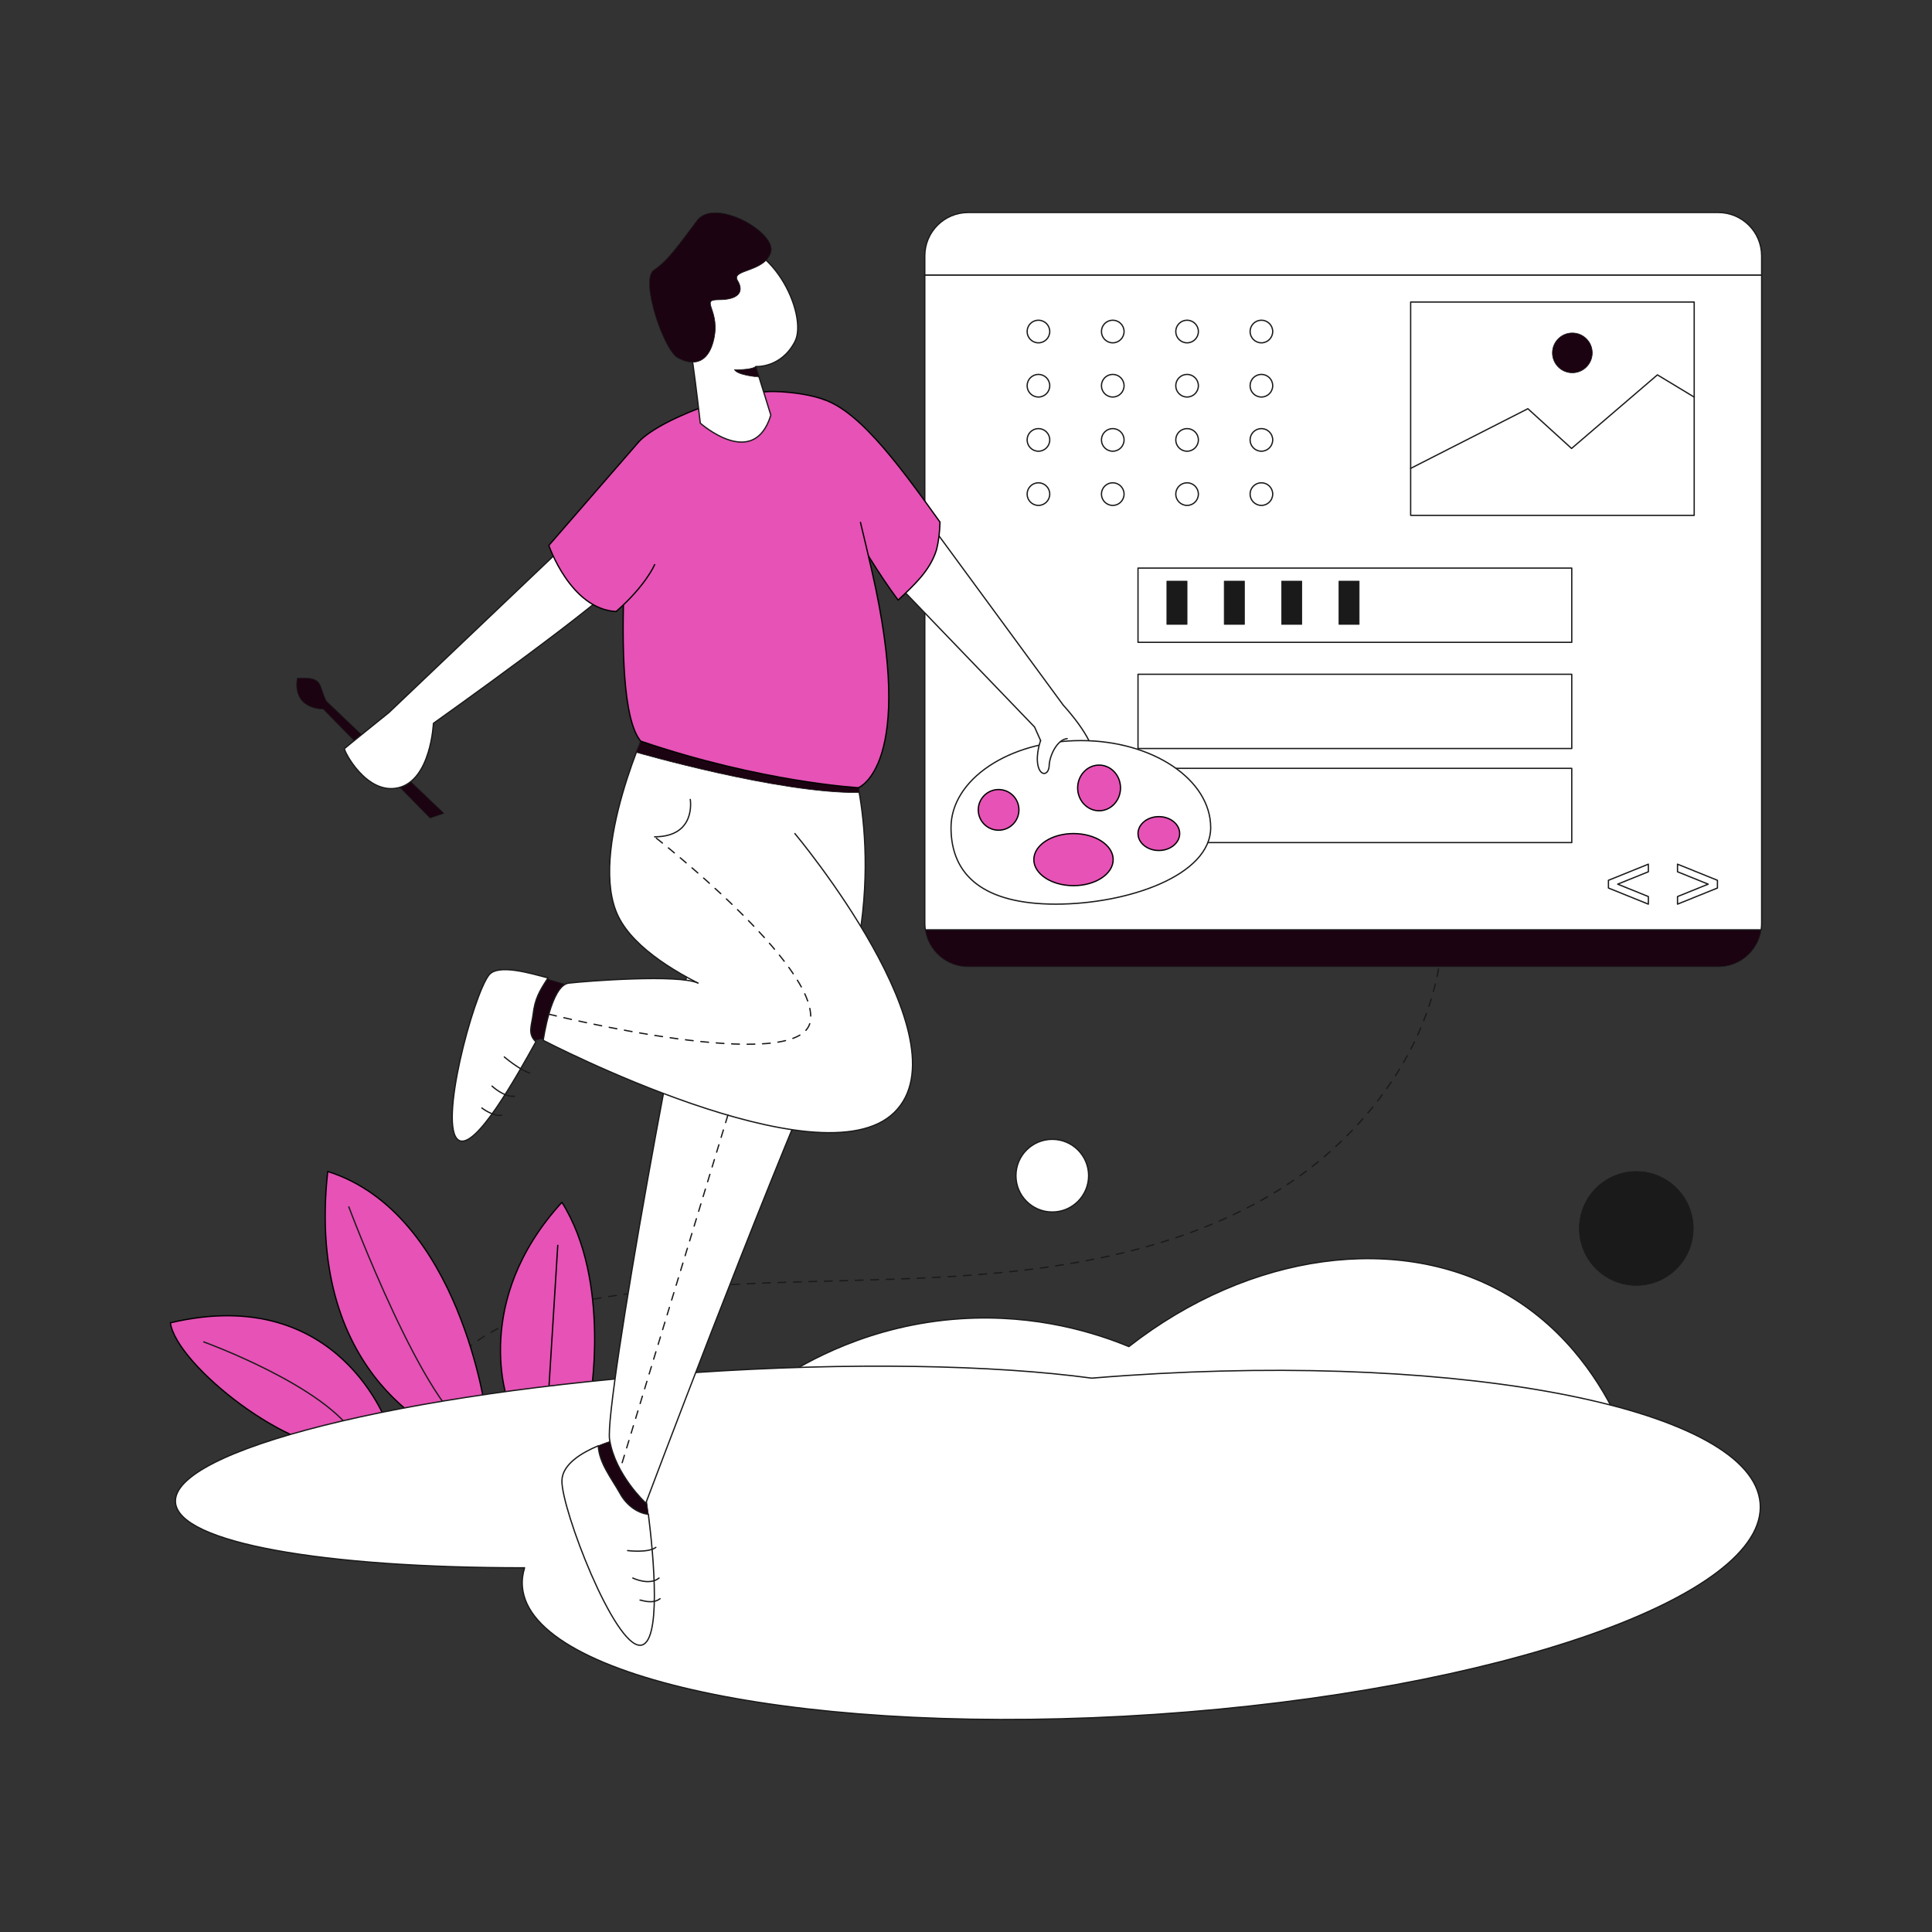 <?xml version="1.0" encoding="utf-8"?>
<!-- Generator: Adobe Illustrator 24.1.1, SVG Export Plug-In . SVG Version: 6.00 Build 0)  -->
<svg version="1.1" id="Layer_1" xmlns="http://www.w3.org/2000/svg" xmlns:xlink="http://www.w3.org/1999/xlink" x="0px" y="0px"
	 viewBox="0 0 3000 3000" style="enable-background:new 0 0 3000 3000;" xml:space="preserve">
<rect x="0" y="0" width="3000" height="3000" fill="#333333" stroke="none"/>
<style type="text/css">
	.MAU_x0020_1{fill:#FFFFFF;stroke:#1A1A1A;stroke-width:2;stroke-linecap:round;stroke-linejoin:round;stroke-miterlimit:10;}
	.Graphic_x0020_Style_x0020_11{fill:#1C0311;stroke:#1A1A1A;stroke-linecap:round;stroke-linejoin:round;stroke-miterlimit:10;}
	
		.Graphic_x0020_Style_x0020_6{fill:none;stroke:#1A1A1A;stroke-width:2;stroke-linecap:round;stroke-linejoin:round;stroke-miterlimit:10;}
	
		.Graphic_x0020_Style_x0020_29{fill:none;stroke:#1A1A1A;stroke-width:2;stroke-linecap:round;stroke-linejoin:round;stroke-miterlimit:10;}
	
		.Graphic_x0020_Style_x0020_7{fill:none;stroke:#1A1A1A;stroke-width:2;stroke-linecap:round;stroke-linejoin:round;stroke-miterlimit:10;stroke-dasharray:12;}
	.st0{fill:none;stroke:#1A1A1A;stroke-width:2;stroke-linecap:round;stroke-linejoin:round;}
	.st1{fill:none;stroke:#1A1A1A;stroke-width:2;stroke-linecap:round;stroke-linejoin:round;stroke-dasharray:12.003,12.003;}
	.st2{fill:#FFFFFF;stroke:#1A1A1A;stroke-width:2;stroke-linecap:round;stroke-linejoin:round;stroke-miterlimit:10;}
	.st3{fill:#e652b5;stroke:#000000;stroke-width:2;stroke-linecap:round;stroke-linejoin:round;stroke-miterlimit:10;}
	.st4{fill:none;stroke:#1A1A1A;stroke-width:2;stroke-linecap:round;stroke-linejoin:round;stroke-miterlimit:10;}
	.st5{fill:#1a1a1a;stroke:#1A1A1A;stroke-linecap:round;stroke-linejoin:round;stroke-miterlimit:10;}
	
		.st6{fill:none;stroke:#1A1A1A;stroke-width:2;stroke-linecap:round;stroke-linejoin:round;stroke-miterlimit:10;stroke-dasharray:12;}
</style>
<g>
	<g>
		<g>
			<path class="st0" d="M671.28,2168.58c0.7-1.88,1.44-3.74,2.2-5.58"/>
			<path class="st1" d="M678.48,2152.09c39.61-78.71,136.95-114.86,225.6-131.69c178.87-33.97,362.57-27.49,544.41-36.64
				c181.84-9.15,368.52-35.96,525.24-128.64c156.72-92.67,277.84-264.01,265.47-445.67c-11.62-170.64-150.51-323.86-318.51-353.92"
				/>
			<path class="st0" d="M1914.76,1054.53c-1.97-0.32-3.95-0.62-5.93-0.9"/>
		</g>
	</g>
	<path class="Graphic_x0020_Style_x0020_11" d="M1436.77,1443.83c4.85,32.41,32.79,57.26,66.55,57.26h1164.84
		c33.76,0,61.7-24.86,66.55-57.26H1436.77z"/>
	<path class="st2" d="M2735.45,397.27c0-37.17-30.13-67.3-67.3-67.3H1503.32c-37.17,0-67.3,30.13-67.3,67.3v30.01h1299.43V397.27z"
		/>
	<path class="st2" d="M1436.02,427.27v1006.52c0,3.41,0.26,6.76,0.75,10.04h1297.94c0.49-3.28,0.75-6.63,0.75-10.04V427.27H1436.02z
		"/>
	<rect x="1767.09" y="882.09" class="st2" width="673.54" height="115.28"/>
	<rect x="1767.09" y="1047.02" class="st2" width="673.54" height="115.28"/>
	<rect x="1767.09" y="1193.11" class="st2" width="673.54" height="115.28"/>
	<path class="st3" d="M603.49,2216.44c0,0-74.68-224.94-338.94-162.4c9.08,65.56,189.62,207.79,277.37,193.67
		C591.34,2238.63,603.49,2216.44,603.49,2216.44z"/>
	<path class="st3" d="M698.52,2230.99c0,0-225.93-83.52-189.62-411.95C714.66,1884,755,2196.7,755,2196.7L698.52,2230.99z"/>
	<path class="Graphic_x0020_Style_x0020_29" d="M316.43,2083.73c0,0,189.62,68.59,236.02,147.27"/>
	<path class="st4" d="M541.62,1873.96c0,0,120.03,320.15,193.66,349.4"/>
	<path class="Graphic_x0020_Style_x0020_11" d="M877.54,1528.42L814,1509.75c0,0-29.87,102.68-5.6,115.75
		c23.02-15.56,50.4-13.07,50.4-13.07L877.54,1528.42z"/>
	<path class="MAU_x0020_1" d="M1206.69,2144.02c44.92-29.72,145-87.14,284.91-96.28c119.31-7.8,212.6,23.11,261.33,43.23
		c187.57-146.44,420.53-178.09,587.5-80.56c96.57,56.41,147.71,142.4,172.91,196.5C2077.78,2185.94,1642.24,2164.98,1206.69,2144.02
		z"/>
	<path class="st3" d="M788.83,2176.11c0,0-57.89-154.58,83.71-309.16c77.41,123.14,43.35,309.16,43.35,309.16H788.83z"/>
	<line class="st3" x1="866.11" y1="1933.76" x2="851.03" y2="2176.11"/>
	<path class="st2" d="M1750.14,2135.84c-18.45,1.25-36.75,2.63-54.92,4.14c-152.19-20.57-373.66-25.09-618.76-8.52
		c-450.79,30.48-810.75,120.75-803.98,201.64c5.26,62.85,230.42,101.53,542.07,101.36c-3.04,9.81-4.21,19.64-3.39,29.47
		c12.16,145.31,452.27,234.03,983.02,198.14c530.74-35.88,951.14-182.77,938.98-328.09
		C2720.99,2188.67,2280.88,2099.95,1750.14,2135.84z"/>
	<path class="Graphic_x0020_Style_x0020_11" d="M506.81,1088.66l182.53,174.25l-21.57,7.47L501.83,1101.1
		c0,0-48.12,1.35-40.34-48.13C504.11,1050.8,493.64,1063.35,506.81,1088.66z"/>
	<path class="st2" d="M872.75,850.64l-268.82,255.77c0,0-67.21,54.14-69.07,56.01c-1.87,1.87,33.6,72.94,84.01,60.74
		c50.4-12.2,54.14-99.95,54.14-99.95s281.22-199.76,294.62-227.77"/>
	<path class="st2" d="M1447.73,818.03l203.48,277.18c0,0,57.87,61.61,46.67,91.48c-11.2,29.87-44.8,41.07-57.87,14.94
		c-13.07-26.14-33.6-72.81-33.6-72.81l-226.3-235.23L1447.73,818.03z"/>
	<path class="st3" d="M1453.98,854.49c3.76-14.43,5.27-29.08,5.66-43.8c-66.7-93.12-135.38-187.09-195.31-193.46l17.25,125.12
		c0,0,53.16,109.28,113.05,189.46C1418.85,909,1443.76,886.64,1453.98,854.49z"/>
	<path class="Graphic_x0020_Style_x0020_11" d="M1006.8,2351.39c-2.04-16.09-3.87-28.34-4.83-33.96c-4.98-29.04-39-83.8-39-83.8
		s-15.69,3.78-34,11.39c1.55,27.09,20.27,49.88,33.82,73.96C971.45,2335.05,987.98,2349.35,1006.8,2351.39z"/>
	<path class="MAU_x0020_1" d="M962.8,2318.98c-13.55-24.09-32.27-46.88-33.82-73.96c-25.45,10.58-55.95,28.58-56.44,54.16
		c-0.83,43.98,81.31,258.05,121.96,255.56c32.79-2.01,20.78-136.24,12.3-203.34C987.98,2349.35,971.45,2335.05,962.8,2318.98z"/>
	<path class="MAU_x0020_1" d="M827.69,1576.03c2.89-25.28,9.78-36.73,23.34-57.56c-24.92-6.33-77.69-22.86-91.96-4.27
		c-24.53,31.96-79.02,235.41-47.04,256.15c25.79,16.73,90.05-98.6,120.13-152.79C819.09,1605.6,825.48,1592.68,827.69,1576.03z"/>
	<path class="MAU_x0020_1" d="M1090.42,1413.83c-26.88,79.66-152.33,766.68-143.87,821.45s56.27,98.77,56.27,98.77
		s176.71-469.67,281.25-708.63s39.48-441.48,39.48-441.48l-202.1-21.52"/>
	<path class="MAU_x0020_1" d="M1234.29,1585.59c0,0-224.02-62.23-273.8-161.8s49.78-308.67,49.78-308.67l248.08,82.97"/>
	<path class="Graphic_x0020_Style_x0020_11" d="M988.1,1168.23c0,0,221.79,64.21,346.08,62.43c-1-20.03-1-20.03-1-20.03
		l-331.88-75.51L988.1,1168.23z"/>
	<path class="MAU_x0020_1" d="M1234.29,1294.35c0,0,268.82,321.11,154.32,433.13S843.5,1615.46,843.5,1615.46s12-85.63,39.6-88.87
		c27.6-3.24,171.34-14.19,200.77,0"/>
	<path class="st3" d="M1282.79,621.78c-20.55-8.53-52.61-13.13-79.62-13.84c-70.94-1.87-216.47,59.43-218.42,91.48
		c0,0-44.62,386.69,10.14,451.41c187.74,63.86,337.93,72.33,337.93,72.33s90.64-33.36,20.94-337.05
		c-6.34-27.63-12.19-52.51-17.63-74.93"/>
	<path class="MAU_x0020_1" d="M1196.95,644.66l-23.36-75.51c0,0,39.13,2.91,60.7-38.58c21.57-41.49-37.34-169.69-123.62-153.09
		c-144.66,27.82-39.83,151.84-34.85,186.69c4.98,34.85,11.62,92.93,11.62,92.93S1170.36,730.83,1196.95,644.66z"/>
	<path class="Graphic_x0020_Style_x0020_11" d="M1053.83,556.29c0,0,39.83,24.58,53.52-25.05s-22.4-65.81,8.71-65.81
		s39.76-12.45,29.22-29.87c-10.55-17.42,41.72-12.45,51.68-43.56c9.96-31.12-87.12-85.88-114.5-49.78
		c-27.38,36.09-44.8,62.23-67.21,77.17S1031.84,548.41,1053.83,556.29z"/>
	<path class="st3" d="M991.56,686.47L852.21,846.91c0,0,33.6,98.95,104.54,102.68c46.67-41.07,59.74-72.81,59.74-72.81"/>
	<path class="Graphic_x0020_Style_x0020_6" d="M1071.83,1241.33c0,0,9.9,57.86-55.34,58.08"/>
	<path class="Graphic_x0020_Style_x0020_11" d="M1140.49,574.01c0,0,24.71,1.07,33.1-4.86c5.04,16.29,5.04,16.29,5.04,16.29
		S1145.26,582.93,1140.49,574.01z"/>
	<path class="Graphic_x0020_Style_x0020_6" d="M1018.42,2402.76c-12.13,9.02-43.87,4.98-43.87,4.98"/>
	<path class="st4" d="M982.64,2450.37c0,0,25.51,12.45,40.76,0"/>
	<path class="st4" d="M1024.95,2482.42c-11.82,9.33-29.56,1.87-31.11,2.18"/>
	<path class="Graphic_x0020_Style_x0020_6" d="M822.51,1666.16c-15.35-4.56-39.41-24.89-39.41-24.89"/>
	<path class="st4" d="M798.9,1702.25c-16.56,1.66-34.88-15.77-34.88-15.77"/>
	<path class="st4" d="M778.95,1731.71c-13.69,2.07-30.7-11.2-30.7-11.2"/>
	<path class="MAU_x0020_1" d="M1879.95,1285.05c0,74.6-129.26,118.9-240.61,118.9c-111.35,0-162.62-44.3-162.62-118.9
		c0-74.6,90.27-135.08,201.62-135.08C1789.69,1149.97,1879.95,1210.45,1879.95,1285.05z"/>
	<path class="st2" d="M1615.84,1149.97c0,0-7.82,21.24-4.09,38.67c3.73,17.42,16.8,15.56,17.42,0c0.62-15.56,12.45-40.45,28-41.69"
		/>
	<circle class="st3" cx="1550.62" cy="1257.56" r="31.58"/>
	<ellipse class="st3" cx="1706.65" cy="1223.49" rx="33.29" ry="35.47"/>
	<ellipse class="st3" cx="1799.45" cy="1294.35" rx="32.36" ry="26.29"/>
	<ellipse class="st3" cx="1666.93" cy="1334.8" rx="61.6" ry="40.45"/>
	<ellipse class="st5" cx="2540.84" cy="1907.52" rx="88.42" ry="88.42"/>
	<ellipse class="MAU_x0020_1" cx="1633.96" cy="1825.58" rx="56.43" ry="56.43"/>
	<g>
		<rect x="2190.46" y="469.02" class="MAU_x0020_1" width="440.28" height="331.24"/>
		<polyline class="Graphic_x0020_Style_x0020_6" points="2190.46,727.3 2372.47,634.64 2440.31,696.36 2573.61,582.09 
			2630.74,616.61 		"/>
		<circle class="Graphic_x0020_Style_x0020_11" cx="2441.52" cy="547.95" r="30.92"/>
	</g>
	<circle class="MAU_x0020_1" cx="1612.48" cy="514.78" r="17.56"/>
	<circle class="MAU_x0020_1" cx="1727.88" cy="514.78" r="17.56"/>
	<circle class="MAU_x0020_1" cx="1843.28" cy="514.78" r="17.56"/>
	<circle class="MAU_x0020_1" cx="1958.69" cy="514.78" r="17.56"/>
	<circle class="MAU_x0020_1" cx="1612.48" cy="598.93" r="17.56"/>
	<circle class="MAU_x0020_1" cx="1727.88" cy="598.93" r="17.56"/>
	<circle class="MAU_x0020_1" cx="1843.28" cy="598.93" r="17.56"/>
	<circle class="MAU_x0020_1" cx="1958.69" cy="598.93" r="17.56"/>
	<circle class="MAU_x0020_1" cx="1612.48" cy="683.08" r="17.56"/>
	<circle class="MAU_x0020_1" cx="1727.88" cy="683.08" r="17.56"/>
	<circle class="MAU_x0020_1" cx="1843.28" cy="683.08" r="17.56"/>
	<circle class="MAU_x0020_1" cx="1958.69" cy="683.08" r="17.56"/>
	<circle class="MAU_x0020_1" cx="1612.48" cy="767.23" r="17.56"/>
	<circle class="MAU_x0020_1" cx="1727.88" cy="767.23" r="17.56"/>
	<circle class="MAU_x0020_1" cx="1843.28" cy="767.23" r="17.56"/>
	<circle class="MAU_x0020_1" cx="1958.69" cy="767.23" r="17.56"/>
	<rect x="1811.87" y="902.36" class="st5" width="31.41" height="67.25"/>
	<rect x="1900.95" y="902.36" class="st5" width="31.41" height="67.25"/>
	<rect x="1990.04" y="902.36" class="st5" width="31.41" height="67.25"/>
	<rect x="2079.13" y="902.36" class="st5" width="31.41" height="67.25"/>
	<polygon class="MAU_x0020_1" points="2559.56,1341.88 2497.57,1366.93 2497.57,1367.12 2497.57,1378.72 2497.57,1378.91 
		2559.56,1403.96 2559.56,1392.17 2511.94,1372.92 2559.56,1353.67 	"/>
	<polygon class="MAU_x0020_1" points="2604.84,1341.88 2666.83,1366.93 2666.83,1367.12 2666.83,1378.72 2666.83,1378.91 
		2604.84,1403.96 2604.84,1392.17 2652.47,1372.92 2604.84,1353.67 	"/>
	<path class="st6" d="M852.21,1574.79c0,0,392.3,97.54,406.14,10.8c13.84-86.74-241.86-286.18-241.86-286.18"/>
	<line class="st6" x1="1130.25" y1="1731.66" x2="962.93" y2="2281.67"/>
</g>
</svg>

